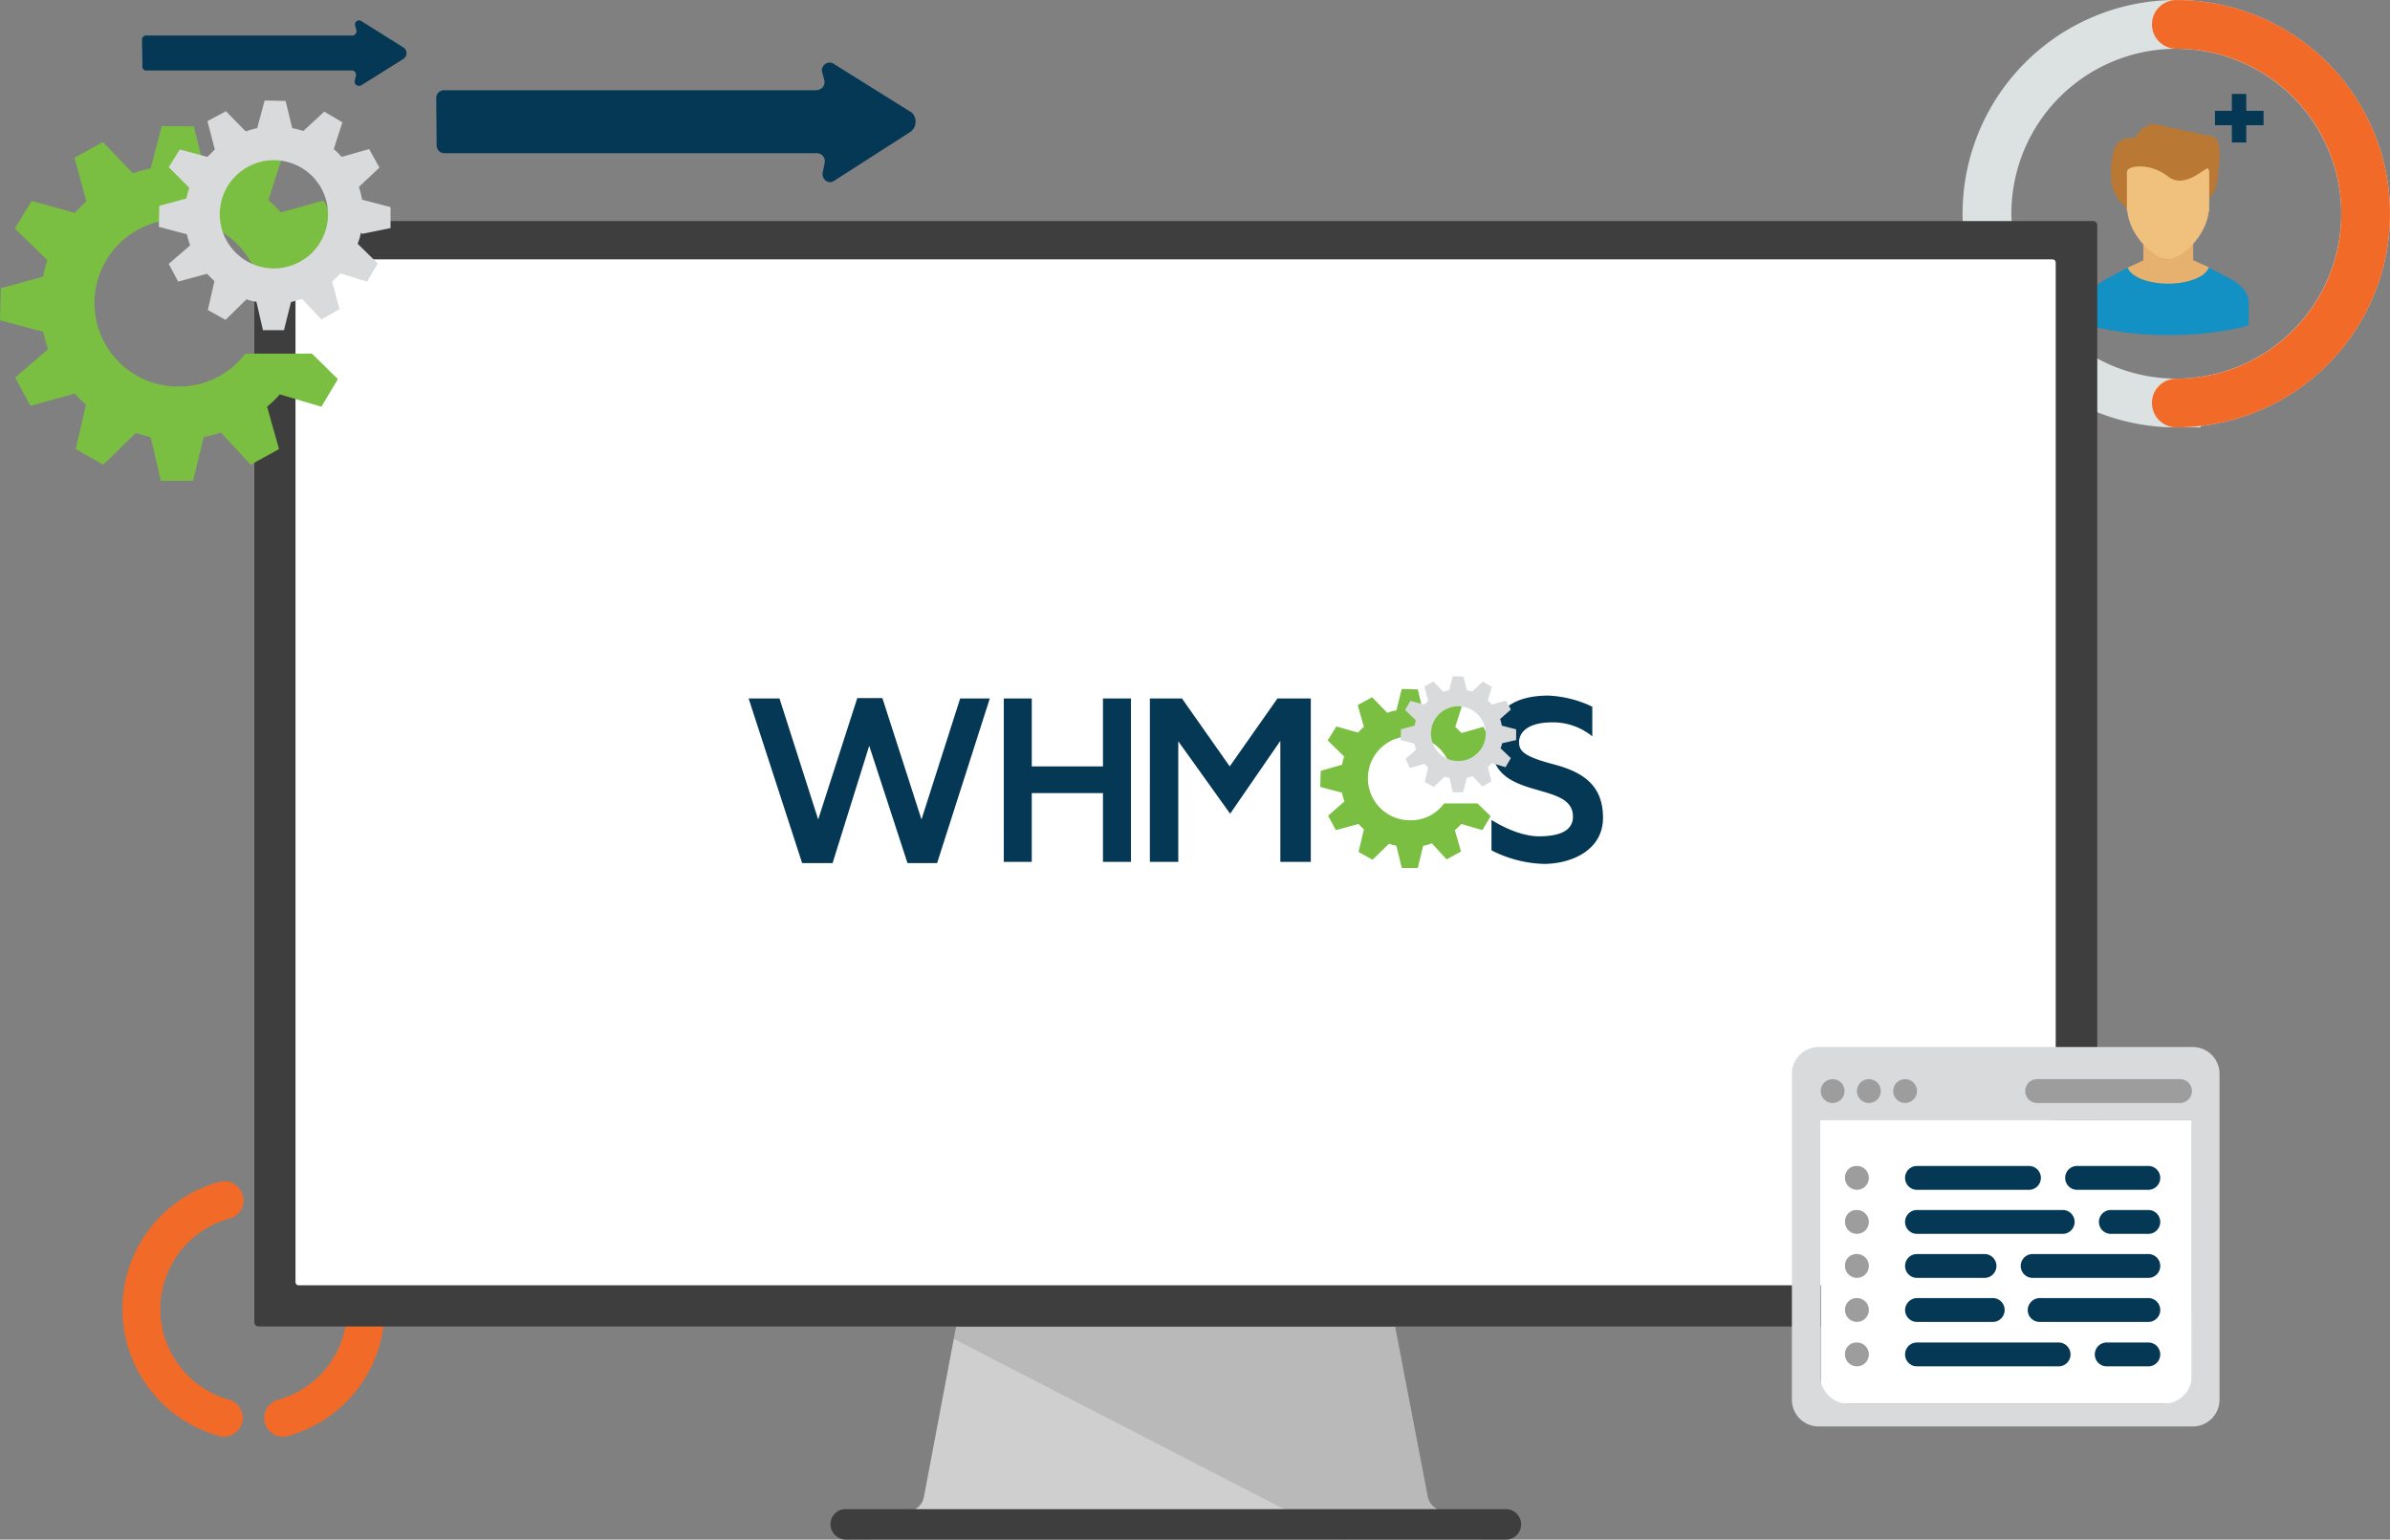 <svg xmlns="http://www.w3.org/2000/svg" width="441.059" height="284.148"><rect width="100%" height="100%" fill="#808080" stroke="none"/><defs><linearGradient id="a" x1=".004" y1="-3.257" x2=".963" y2="-4.067" gradientUnits="objectBoundingBox"><stop offset="0" stop-color="#f26a27"/><stop offset="1" stop-color="#fccb00"/></linearGradient></defs><g transform="translate(0 3.766)"><path d="M49.456 325.93a17.339 17.339 0 0 1 0-33.418 3.4 3.4 0 0 0 2.506-4.253 3.506 3.506 0 0 0-4.1-2.582c-.076 0-.228.076-.3.076a24.314 24.314 0 0 0 0 46.861 3.813 3.813 0 0 0 .911.152 3.534 3.534 0 0 0 3.494-3.494 3.581 3.581 0 0 0-2.511-3.342zm9.038 0a17.339 17.339 0 0 0 0-33.418 3.5 3.5 0 0 1 1.823-6.759 24.314 24.314 0 0 1 0 46.861 3.813 3.813 0 0 1-.911.152 3.476 3.476 0 0 1-.911-6.835z" transform="translate(-7.152 -71.371)" fill="url(#a)"/><path d="M401.621 70.609a34.937 34.937 0 1 0-34.937-34.936 34.942 34.942 0 0 0 34.937 34.937z" fill="none" stroke="#dce1e2" stroke-linecap="round" stroke-miterlimit="10" stroke-width="9.003"/><path d="M401.621 70.609a34.877 34.877 0 0 0 34.937-34.861v-.076m0 0A34.877 34.877 0 0 0 401.697.736h-.076" fill="none" stroke="#f26a27" stroke-linecap="round" stroke-miterlimit="10" stroke-width="8.985"/><path d="M411.719 47.749l-4.1-2.127c-2.127 3.57-7.367 2.278-7.367 2.278s-5.468 1.291-7.595-2.278l-3.873 2.051s-3.266 1.671-3.266 4.1v4.481s5.393 1.823 14.734 1.823 14.734-1.823 14.734-1.823V51.85c-.076-2.43-3.266-4.1-3.266-4.1z" fill="#1390c4"/><path d="M401.245 28.606c0 3.8-2.658 6.911-5.848 6.911s-5.852-3.111-5.852-6.911c0-7.747 2.658-6.911 5.848-6.911s5.852 3.117 5.852 6.911z" fill="#b97935"/><path d="M404.582 34.078h-4.937a4.784 4.784 0 0 1-4.633-4.785l-2.051-4.1c0-2.658 2.051-6.076 4.633-6.076l9.722 2.127c2.506 0 2.278 2.2 2.278 4.785l-.38 3.266a4.784 4.784 0 0 1-4.632 4.783z" fill="#b97935"/><path d="M404.735 44.255v-8.582h-9.19v8.582l-.911.456-1.975.911c.532 1.671 3.722 2.962 7.443 2.962 3.8 0 6.987-1.291 7.519-3.038-.076 0-2.886-1.291-2.886-1.291z" fill="#e6b06f"/><path d="M407.545 27.47c0-1.139-4.1 4.025-7.519 1.291-3.266-2.582-7.519-1.975-7.519-.835v7.291h.076c.456 4.557 4.861 8.81 7.519 8.81 2.582 0 7.063-4.253 7.519-8.81h.076V27.85l-.152-.38z" fill="#f0c07d"/><path d="M408.76 16.685h8.962v2.658h-8.962z" fill="#043855"/><path d="M411.874 13.569h2.658v8.962h-2.658zM26.962 9.242h37.975a.761.761 0 0 1 .759.759v.152l-.228.987a.735.735 0 0 0 .608.911.807.807 0 0 0 .608-.076l7.747-4.861a1.241 1.241 0 0 0 .38-1.747.915.915 0 0 0-.38-.38L66.684.128a.747.747 0 0 0-1.063.228.807.807 0 0 0-.076.608l.228.835a.847.847 0 0 1-.608.987h-38.2a.761.761 0 0 0-.759.759l.076 4.861a.686.686 0 0 0 .68.836zm55.064 15.266h68.734a1.442 1.442 0 0 1 1.443 1.443v.3l-.38 1.823a1.519 1.519 0 0 0 1.063 1.747 1.318 1.318 0 0 0 1.063-.228l13.975-8.962a2.32 2.32 0 0 0 .684-3.19 1.662 1.662 0 0 0-.76-.684l-13.975-8.734a1.383 1.383 0 0 0-1.975.456 1.212 1.212 0 0 0-.152 1.139l.38 1.443a1.454 1.454 0 0 1-1.063 1.747 3.289 3.289 0 0 1-.38.076H81.95a1.442 1.442 0 0 0-1.447 1.447l.076 8.81a1.428 1.428 0 0 0 1.443 1.367z" fill="#043855"/><path d="M47.696 37.04h338.583a.761.761 0 0 1 .759.759v202.482a.761.761 0 0 1-.759.759H47.696a.761.761 0 0 1-.759-.759V37.875a.781.781 0 0 1 .759-.835z" fill="#3e3e3e"/><path d="M55.14 44.103h323.62a.6.6 0 0 1 .608.608v188.126a.6.6 0 0 1-.608.608H55.14a.6.6 0 0 1-.608-.608V44.711a.653.653 0 0 1 .608-.608z" fill="#fff"/><path d="M272.963 275.141h-6.228a3.332 3.332 0 0 1-3.266-2.734l-6-31.291h-81.038l-5.924 31.367a3.332 3.332 0 0 1-3.266 2.734h-6.228a2.726 2.726 0 0 0-2.734 2.43 2.6 2.6 0 0 0 2.582 2.734h112.253a2.6 2.6 0 0 0 2.582-2.734 2.68 2.68 0 0 0-2.734-2.506z" fill="#cecfce"/><path d="M156.076 274.761h121.823a2.81 2.81 0 1 1 0 5.62H156.076a2.853 2.853 0 0 1-2.81-2.81 2.757 2.757 0 0 1 2.81-2.81z" fill="#3e3e3e"/><path d="M260.203 147.622a7.747 7.747 0 1 1 7.139-10.709h5.165c-.076-.38-.228-.835-.3-1.215l2.962-2.734-1.443-2.582-4.025 1.139-1.139-1.139 1.215-3.8-2.582-1.519-3.038 2.734-1.595-.456-.911-3.873-2.967-.074-.987 3.949a6.849 6.849 0 0 0-1.671.456l-2.81-2.886-2.658 1.443 1.139 4.025a7.036 7.036 0 0 0-1.063 1.063l-4.025-1.139-1.595 2.582 3.038 2.962a11.1 11.1 0 0 0-.38 1.519l-3.949 1.139-.076 2.962 4.025 1.063a6.3 6.3 0 0 0 .456 1.595l-3.038 2.658 1.443 2.658 4.177-1.139a12.1 12.1 0 0 0 .987.987l-.987 4.177 2.582 1.443 3.038-2.962a9.181 9.181 0 0 0 1.367.38l.987 4.1h2.962l.987-4.1a6.3 6.3 0 0 0 1.595-.456l2.734 2.962 2.659-1.441-1.139-3.949c.456-.38.835-.759 1.215-1.139l3.873 1.139 1.519-2.582-2.43-2.354h-6.152a7.565 7.565 0 0 1-6.3 3.114z" fill="#7abf42"/><path d="M138.152 125.141h5.7l7.139 22.329 7.215-22.405h4.633l7.215 22.405 7.139-22.329h5.468l-9.722 30.38h-5.468l-7.063-21.646-6.759 21.646h-5.62zm47.089 0h5.165v12.532h13.139v-12.532h5.165v30.152h-5.165v-12.684h-13.14v12.684h-5.165zm26.962 0h5.924l8.81 12.532 8.81-12.532h6.152v30.152h-5.62v-22.33l-9.266 13.446-9.57-13.367v22.253h-5.241zm63.038 22.405v5.62a22.467 22.467 0 0 0 9.646 2.506c5.089 0 10.937-2.506 10.937-8.506s-3.646-8.43-9.114-9.873-6.38-2.43-6.38-4.1c0-1.443 1.139-3.646 6.228-3.646a11.551 11.551 0 0 1 7.291 2.582v-5.468a21.02 21.02 0 0 0-8.051-2.051c-3.873 0-10.557.911-10.557 9.038 0 10.709 15.038 6.456 15.038 13.291 0 2.734-2.658 3.646-6.38 3.646-4.253-.076-8.658-3.038-8.658-3.038z" fill="#043855"/><path d="M269.089 126.584a5.051 5.051 0 1 0 5.089 5.089 5.089 5.089 0 0 0-5.089-5.089zm8.127 6.759a3.761 3.761 0 0 1-.3.987l1.9 1.823-.987 1.671-2.506-.759a7.163 7.163 0 0 1-.759.759l.684 2.582-1.671.987-1.823-1.9c-.3.076-.684.228-1.063.3l-.684 2.658h-1.9l-.608-2.658-.911-.228-1.975 1.9-1.671-.911.608-2.658-.684-.684-2.658.76-.835-1.671 1.975-1.747a5.594 5.594 0 0 1-.3-1.063l-2.582-.684.076-1.975 2.506-.684c.076-.3.152-.684.228-.987l-1.975-1.9.987-1.671 2.582.684.684-.684-.684-2.658 1.671-.911 1.823 1.9a5.6 5.6 0 0 1 1.063-.3l.684-2.582 1.975.076.608 2.506c.3.076.684.152.987.228l1.975-1.823 1.671.987-.759 2.506a7.164 7.164 0 0 1 .759.759l2.582-.759.911 1.671-1.984 1.75a5.689 5.689 0 0 1 .3 1.215l2.658.684v1.975l-2.658.608.076-.076z" fill="#d8dadb"/><path d="M280.709 277.572a2.853 2.853 0 0 0-2.81-2.81h-12.835a3.143 3.143 0 0 1-1.595-2.278l-6-31.367h-81.038l-.456 2.2 71.772 36.987h30.076a2.807 2.807 0 0 0 2.886-2.732z" fill="#3e3e3e" opacity=".15"/><path d="M32.81 67.571a15.418 15.418 0 1 1 14.279-21.342h10.253c-.228-.835-.38-1.595-.684-2.43l5.924-5.392-2.882-5.165-7.9 2.2a21.509 21.509 0 0 0-2.278-2.278l2.43-7.519-5.089-3.038-6.076 5.468a20.853 20.853 0 0 0-3.114-.835l-1.9-7.671-5.925-.074-2.048 7.823a23.015 23.015 0 0 0-3.266.911l-5.544-5.772-5.241 2.886 2.2 8.051a28.089 28.089 0 0 0-2.127 2.127l-7.975-2.2-3.113 5.085 6 5.848a19.746 19.746 0 0 0-.759 3.041L.152 49.419 0 55.343l7.975 2.127a25.143 25.143 0 0 0 .911 3.19L2.81 65.9l2.81 5.241 8.2-2.278a13.09 13.09 0 0 0 2.051 2.051l-1.9 8.2L19.06 82l6-5.848c.911.3 1.823.532 2.734.759l1.9 8.051h5.926l1.975-8.051c1.063-.228 2.127-.532 3.19-.835L46.253 82l5.241-2.886-2.203-7.819a22.12 22.12 0 0 0 2.354-2.278l7.672 2.278 3.038-5.089-4.785-4.711h-12.3a15.327 15.327 0 0 1-12.46 6.076z" fill="#7abf42"/><path d="M50.506 25.799a9.987 9.987 0 1 0 10.025 9.949 10 10 0 0 0-10.025-9.949zm16.1 13.367a10.5 10.5 0 0 1-.608 2.051l3.722 3.646-1.974 3.341-4.936-1.518a14.341 14.341 0 0 1-1.519 1.519l1.367 5.089-3.342 1.9-3.57-3.8c-.684.228-1.367.38-2.051.608l-1.29 5.164h-3.874l-1.215-5.241a8.011 8.011 0 0 1-1.823-.456l-3.873 3.8-3.266-1.823 1.215-5.316-1.367-1.367-5.316 1.441-1.747-3.266 3.949-3.418a20.952 20.952 0 0 1-.608-2.051l-5.164-1.367.076-3.873 5.013-1.367a14.988 14.988 0 0 1 .531-1.976l-3.8-3.8 2.051-3.266 5.089 1.367 1.367-1.367-1.365-5.234 3.418-1.823 3.645 3.723a22.336 22.336 0 0 1 2.127-.608l1.367-5.092 3.873.076 1.215 5.013a20.36 20.36 0 0 1 2.051.532l3.873-3.57 3.342 1.975-1.595 4.937a12.945 12.945 0 0 1 1.443 1.443l5.089-1.443 1.9 3.418-3.8 3.57a21.315 21.315 0 0 1 .608 2.354l5.241 1.367v3.873l-5.241 1.063-.228-.228z" fill="#d8dadb"/><path d="M336 202.989h68.506v52.329H336v-52.329z" fill="#fff"/><path d="M404.659 189.47h-69.038a4.927 4.927 0 0 0-4.937 4.937v60.152a4.927 4.927 0 0 0 4.937 4.937h69.038a4.927 4.927 0 0 0 4.937-4.937v-60.152a4.927 4.927 0 0 0-4.937-4.937zm-.152 60.76a5.221 5.221 0 0 1-5.241 5.089h-58.1a5.219 5.219 0 0 1-5.241-5.089v-47.241h68.506l.076 47.241z" fill="#d8dadb"/><circle cx="2.203" cy="2.203" r="2.203" transform="translate(336 195.394)" fill="#9d9d9d"/><circle cx="2.203" cy="2.203" r="2.203" transform="translate(342.684 195.394)" fill="#9d9d9d"/><circle cx="2.203" cy="2.203" r="2.203" transform="translate(349.367 195.394)" fill="#9d9d9d"/><path d="M375.947 195.394h26.354a2.202 2.202 0 0 1 0 4.405h-26.354a2.202 2.202 0 0 1 0-4.405zm-33.264 16.026a2.2 2.2 0 1 1-2.2 2.2 2.113 2.113 0 0 1 2.2-2.2zm0 8.127a2.2 2.2 0 1 1-2.2 2.2 2.113 2.113 0 0 1 2.2-2.2zm0 8.127a2.2 2.2 0 1 1-2.2 2.2 2.113 2.113 0 0 1 2.2-2.201zm0 8.127a2.2 2.2 0 1 1-2.2 2.2 2.155 2.155 0 0 1 2.2-2.201zm0 8.2a2.2 2.2 0 1 1-2.2 2.2 2.113 2.113 0 0 1 2.2-2.199z" fill="#9d9d9d"/><path d="M353.77 211.42h20.658a2.202 2.202 0 0 1 0 4.405H353.77a2.202 2.202 0 1 1 0-4.405zm0 8.127h26.886a2.202 2.202 0 0 1 0 4.405H353.77a2.202 2.202 0 1 1 0-4.405zm0 8.127h12.456a2.202 2.202 0 0 1 0 4.405H353.77a2.202 2.202 0 1 1 0-4.405zm0 8.127h13.975a2.202 2.202 0 0 1 0 4.405H353.77a2.2 2.2 0 0 1-2.2-2.2 2.255 2.255 0 0 1 2.2-2.206zm0 8.2h26.127a2.202 2.202 0 0 1 0 4.405H353.77a2.202 2.202 0 1 1 0-4.405zm29.547-32.581h13.139a2.202 2.202 0 1 1 0 4.405h-13.139a2.202 2.202 0 0 1 0-4.405zm6.228 8.127h6.911a2.202 2.202 0 1 1 0 4.405h-6.911a2.202 2.202 0 0 1 0-4.405zm-14.43 8.127h21.342a2.202 2.202 0 1 1 0 4.405h-21.343a2.202 2.202 0 0 1 0-4.405zm1.291 8.127h20.051a2.202 2.202 0 1 1 0 4.405h-20.052a2.2 2.2 0 0 1-2.2-2.2 2.255 2.255 0 0 1 2.2-2.206zm12.38 8.2h7.671a2.202 2.202 0 1 1 0 4.405h-7.671a2.202 2.202 0 0 1 0-4.405z" fill="#043855"/></g></svg>
